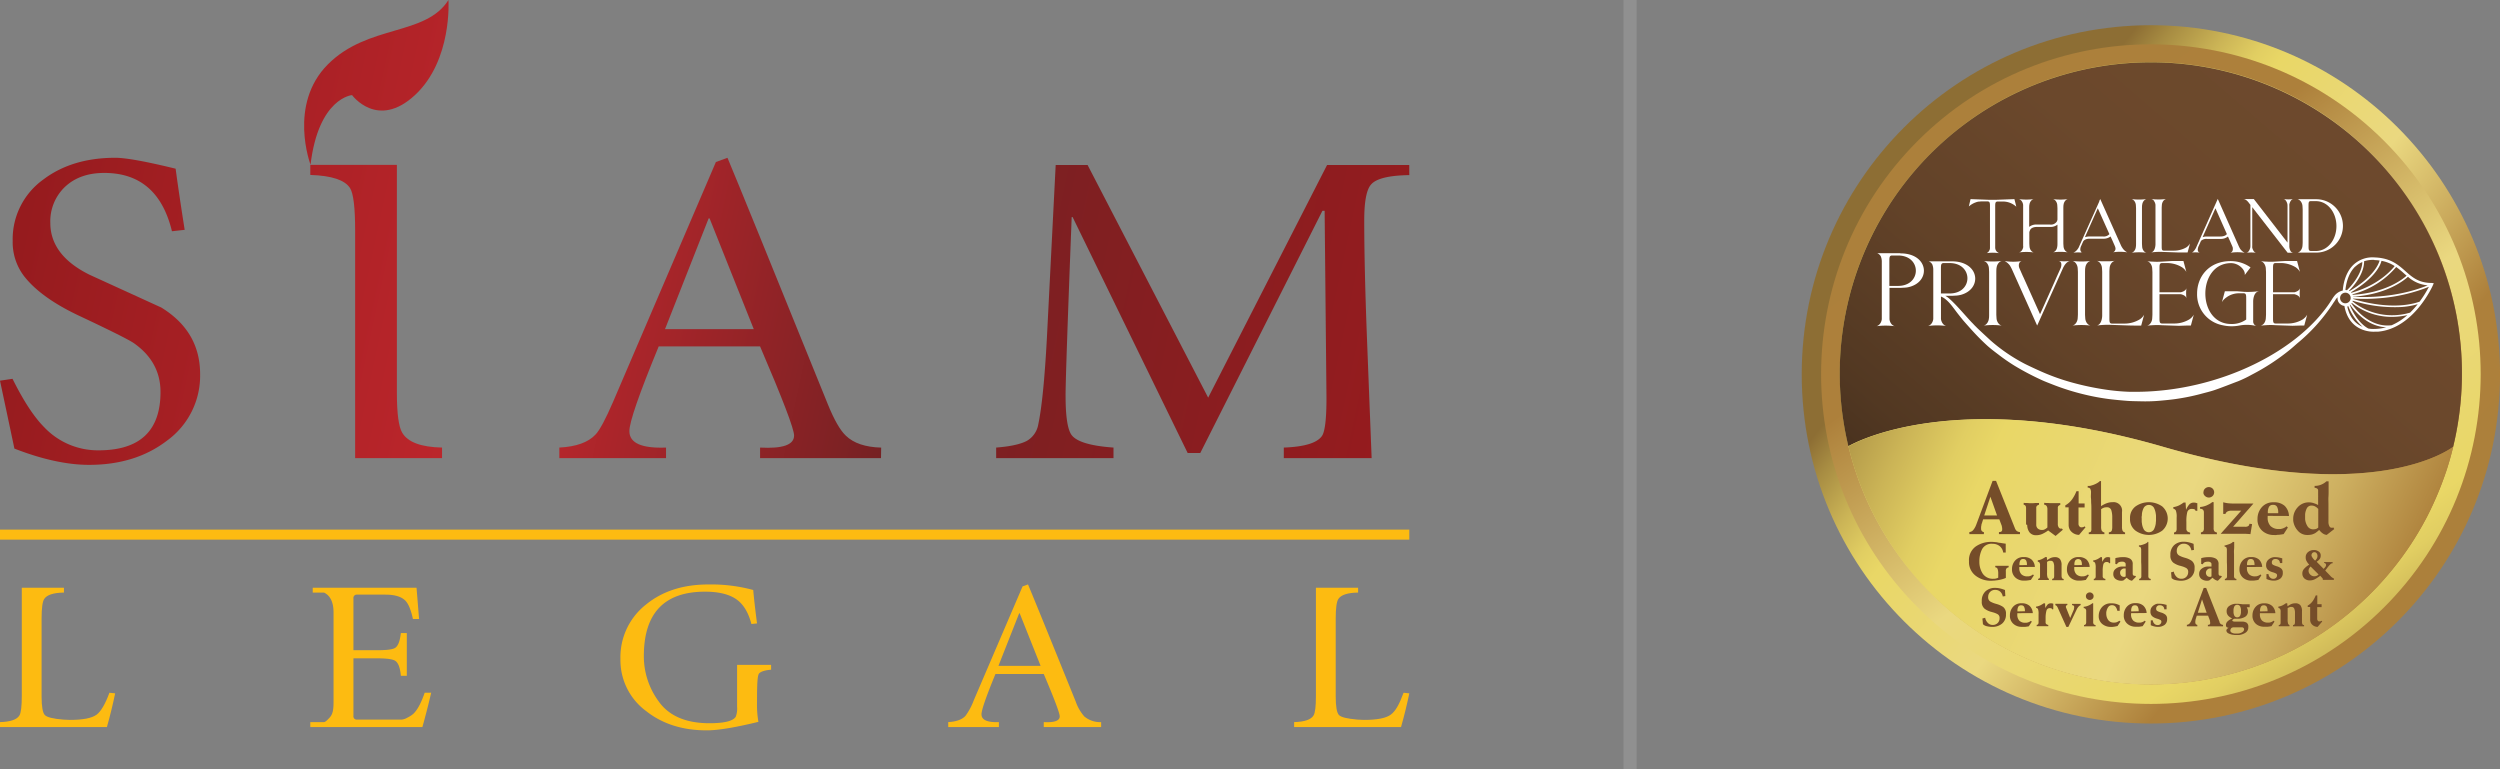 <?xml version="1.0" encoding="UTF-8"?> <svg xmlns="http://www.w3.org/2000/svg" xmlns:xlink="http://www.w3.org/1999/xlink" id="Layer_1" data-name="Layer 1" viewBox="0 0 760.55 234"><rect x="0" y="0" width="760.55" height="234" fill="#808080" stroke="none"/><defs><style>.cls-1{fill:url(#New_Gradient_Swatch_14);}.cls-2{fill:url(#New_Gradient_Swatch_14-2);}.cls-3{fill:url(#New_Gradient_Swatch_14-3);}.cls-4{fill:url(#New_Gradient_Swatch_14-4);}.cls-5{fill:#fdbb11;}.cls-6{fill:url(#New_Gradient_Swatch_14-5);}.cls-7{fill:#909090;fill-rule:evenodd;}.cls-8{fill:url(#linear-gradient);}.cls-9{fill:url(#linear-gradient-2);}.cls-10{fill:url(#linear-gradient-3);}.cls-11{fill:url(#linear-gradient-4);}.cls-12{fill:url(#linear-gradient-5);}.cls-13{fill:#fff;}.cls-14{fill:#754d29;}</style><linearGradient id="New_Gradient_Swatch_14" x1="21.46" y1="111.99" x2="432.92" y2="200.37" gradientUnits="userSpaceOnUse"><stop offset="0" stop-color="#961b1e"></stop><stop offset="0.37" stop-color="#c0272d"></stop><stop offset="0.64" stop-color="#762123"></stop><stop offset="1" stop-color="#961b1e"></stop></linearGradient><linearGradient id="New_Gradient_Swatch_14-2" x1="25.16" y1="94.77" x2="436.6" y2="183.15" xlink:href="#New_Gradient_Swatch_14"></linearGradient><linearGradient id="New_Gradient_Swatch_14-3" x1="28.97" y1="77.04" x2="440.41" y2="165.42" xlink:href="#New_Gradient_Swatch_14"></linearGradient><linearGradient id="New_Gradient_Swatch_14-4" x1="36.25" y1="43.13" x2="447.69" y2="131.51" xlink:href="#New_Gradient_Swatch_14"></linearGradient><linearGradient id="New_Gradient_Swatch_14-5" x1="39.52" y1="27.92" x2="450.97" y2="116.31" xlink:href="#New_Gradient_Swatch_14"></linearGradient><linearGradient id="linear-gradient" x1="738.91" y1="180.59" x2="600.22" y2="71.2" gradientUnits="userSpaceOnUse"><stop offset="0" stop-color="#ac803b"></stop><stop offset="0.24" stop-color="#ad803b"></stop><stop offset="0.4" stop-color="#cfb162"></stop><stop offset="0.53" stop-color="#ead880"></stop><stop offset="0.77" stop-color="#e9d766"></stop><stop offset="0.81" stop-color="#e1ce62"></stop><stop offset="0.87" stop-color="#cbb456"></stop><stop offset="0.95" stop-color="#a78c42"></stop><stop offset="1" stop-color="#8d6e34"></stop></linearGradient><linearGradient id="linear-gradient-2" x1="614.07" y1="54.35" x2="751.26" y2="246.69" gradientTransform="translate(294 -435.77) rotate(45)" xlink:href="#linear-gradient"></linearGradient><linearGradient id="linear-gradient-3" x1="749.14" y1="225.23" x2="588.35" y2="38.28" gradientTransform="translate(293.81 -435.85) rotate(45)" xlink:href="#linear-gradient"></linearGradient><linearGradient id="linear-gradient-4" x1="744.78" y1="236.69" x2="583.99" y2="49.73" gradientTransform="matrix(1, 0, 0, -1, 0.44, 281.56)" gradientUnits="userSpaceOnUse"><stop offset="0" stop-color="#6e4a2d"></stop><stop offset="0.3" stop-color="#6b482c"></stop><stop offset="0.52" stop-color="#624228"></stop><stop offset="0.72" stop-color="#523822"></stop><stop offset="0.9" stop-color="#3c2919"></stop><stop offset="1" stop-color="#2b1e12"></stop></linearGradient><linearGradient id="linear-gradient-5" x1="756.98" y1="217.49" x2="570.76" y2="131.74" gradientUnits="userSpaceOnUse"><stop offset="0" stop-color="#ac803b"></stop><stop offset="0.06" stop-color="#ad803b"></stop><stop offset="0.21" stop-color="#cdaf60"></stop><stop offset="0.34" stop-color="#e2cd77"></stop><stop offset="0.41" stop-color="#ead880"></stop><stop offset="0.7" stop-color="#e9d766"></stop><stop offset="0.75" stop-color="#e1ce62"></stop><stop offset="0.83" stop-color="#cbb456"></stop><stop offset="0.94" stop-color="#a78c42"></stop><stop offset="1" stop-color="#8d6e34"></stop></linearGradient></defs><path class="cls-1" d="M79.57,137a24.38,24.38,0,0,1-10.1,20.26q-9.6,7.35-23.67,7.35-10,0-22.73-4.95Q22.73,158,18.69,139l3.81-.57q5,10.08,9.67,14.76a22.49,22.49,0,0,0,16.51,7q18.84,0,18.84-17.75,0-9.1-8-14.78-2.17-1.55-17.19-8.61-11.43-5.46-16.43-12A17,17,0,0,1,22.55,96.5a22.32,22.32,0,0,1,9.38-18.74q8.73-6.57,21.85-6.57,4.74,0,18.34,3.32.9,6.8,2.75,18.6L71,93.54q-4.3-17.75-20.6-17.74Q43,75.8,38.5,80A14.43,14.43,0,0,0,34,91q0,9.83,11.86,15.74l21.89,10Q79.57,124,79.57,137Z" transform="translate(-18.69 -23.19)"></path><path class="cls-2" d="M153.17,162.56H126.73V93.25c0-6.91-.52-11.2-1.55-12.84q-2.34-3.68-12.09-4V73.35h26.34v69.28c0,6.35.55,10.43,1.63,12.21q2.55,4.31,12.11,4.51Z" transform="translate(-18.69 -23.19)"></path><path class="cls-3" d="M286.71,162.56H249.92v-3.21q10.35.57,10.35-3.66,0-3-10.35-27.11H219.08q-8.93,21.67-8.92,25.77,0,5.43,11.15,5v3.21H188.85v-3.21q7.69-.4,11-3.95c1.27-1.32,3.06-4.65,5.37-10l31.26-72.92L240,71.19q4.71,11.22,30.54,75,2.89,7.13,5.51,9.58,3.53,3.39,10.71,3.59ZM248,123.32,234.56,89.63l-.29,0L221,123.32Z" transform="translate(-18.69 -23.19)"></path><path class="cls-4" d="M447.43,76.46q-9.23.14-11.6,2.82c-1.42,1.56-2.11,5.2-2.11,10.94q0,14.25.84,36.13.7,18.06,1.41,36.21H409.25v-3.21q9.48-.34,11.65-3.59,1.34-2.12,1.33-11.57,0-.65-.56-56.87H421L383.84,161H380L345,89.23h-.28q-1.87,48.18-1.86,54.32,0,9.67,1.9,12.07,2.4,3,12.68,3.73v3.21H321.74v-3.21q6.3-.48,9.27-2a7.16,7.16,0,0,0,3.55-5.08q1.6-7.56,2.61-26.1l2.68-52.78h9.71l36.68,70.77,36.17-70.77h25Z" transform="translate(-18.69 -23.19)"></path><path class="cls-5" d="M53.72,234.12q-1.06,5.16-2.51,10.26H18.69v-1.51c3.15-.09,5.12-.75,5.89-2,.5-.78.74-2.77.74-6V202H38.14v1.46c-3.17.05-5.17.69-6,1.94q-.8,1.22-.8,6V235q0,4.72,1,5.73t5.6,1.38c.91.06,1.57.09,2,.09,4,0,6.67-.52,8.15-1.6,1.32-1,2.61-3.18,3.89-6.66Z" transform="translate(-18.69 -23.19)"></path><path class="cls-5" d="M149.87,233.92q-1.25,5.36-2.68,10.46h-34.1v-1.51h4.19c.31,0,.91-.5,1.78-1.48s1.1-2.37,1.1-4.56V209.54q0-4.66-2.88-6.07h-3.45V202h31.58l.77,9.5h-1.87c-.59-2.74-1.35-4.6-2.28-5.56q-1.78-1.84-6.07-1.85h-8.65a1,1,0,0,0-1.1,1.11V221h7.3q4.28,0,5.39-.71c.89-.57,1.47-2.08,1.74-4.51h1.81v13h-1.81c-.22-2.44-.8-4-1.74-4.57q-1.11-.73-5.39-.74h-7.3V241a1,1,0,0,0,1.1,1.11h13.61a4.54,4.54,0,0,0,1.81-.66,7.6,7.6,0,0,0,1.71-1.11c1.21-1.13,2.36-3.25,3.45-6.4Z" transform="translate(-18.69 -23.19)"></path><path class="cls-5" d="M253.28,226.92c-1.91.18-3.11.56-3.65,1.14s-.64,3.39-.64,8.73a31.11,31.11,0,0,0,.42,6q-10.59,2.59-15.72,2.59-11,0-18.4-5.84a19.24,19.24,0,0,1-7.85-15.87,20.34,20.34,0,0,1,7.77-16.56q7.47-6.1,18.88-6.11a48.49,48.49,0,0,1,13.75,1.68q.28,3.39,1.15,10.17l-1.71.17q-1.38-5.33-4.67-7.58c-2.2-1.49-5.34-2.25-9.43-2.25q-18.62,0-18.62,19.61A23.15,23.15,0,0,0,219,236.47q4.72,6.74,15.53,6.74,6.81,0,8-2a7,7,0,0,0,.4-3V225.46h10.34Z" transform="translate(-18.69 -23.19)"></path><path class="cls-5" d="M353.68,244.38H336.22v-1.51c3.24.18,4.86-.41,4.86-1.75q0-1.44-4.86-12.89H321.53q-4.25,10.31-4.25,12.26,0,2.58,5.29,2.38v1.51H307.16v-1.51c2.44-.14,4.18-.76,5.23-1.88a19.39,19.39,0,0,0,2.55-4.77l14.84-34.64,1.65-.6q2.25,5.34,14.51,35.62a13.6,13.6,0,0,0,2.63,4.56,7.48,7.48,0,0,0,5.11,1.71Zm-18.42-18.63-6.37-16-.14,0-6.31,16Z" transform="translate(-18.69 -23.19)"></path><path class="cls-5" d="M447.43,234.12c-.72,3.44-1.55,6.86-2.52,10.26H412.39v-1.51q4.74-.13,5.89-2c.51-.78.74-2.77.74-6V202h12.83v1.46c-3.18.05-5.17.69-6,1.94q-.81,1.22-.81,6V235c0,3.15.33,5.06,1,5.73s2.45,1.09,5.61,1.38c.91.06,1.57.09,2,.09,4,0,6.67-.52,8.14-1.6s2.62-3.18,3.89-6.66Z" transform="translate(-18.69 -23.19)"></path><rect class="cls-5" y="161.12" width="428.74" height="3.05"></rect><path class="cls-6" d="M113.16,73.3s-6.92-18.33,5.3-30.55,29.73-8.55,36.66-19.56c0,0,1.22,18.34-10.19,28.93s-19.14,0-19.14,0S115.6,52.93,113.16,73.3Z" transform="translate(-18.69 -23.19)"></path><path class="cls-7" d="M512.59,23.19h4v234h-4Z" transform="translate(-18.69 -23.19)"></path><circle class="cls-8" cx="654.34" cy="113.89" r="106.22"></circle><circle class="cls-9" cx="673.03" cy="137.01" r="100.33" transform="translate(81.56 492.84) rotate(-45)"></circle><circle class="cls-10" cx="673.03" cy="136.74" r="94.64" transform="translate(81.75 492.76) rotate(-45)"></circle><path class="cls-11" d="M765,159.08c-1.09.84-24.8,18.39-88.33,0-62.26-18-93.13-1.61-95.67-.16a94.64,94.64,0,1,1,184,.13Z" transform="translate(-18.69 -23.19)"></path><path class="cls-12" d="M676.7,159.11c63.53,18.36,87.24.81,88.32,0-.56,2.32-1.21,4.61-1.93,6.86-.2.61-.42,1.21-.63,1.81s-.38,1-.57,1.55a109.34,109.34,0,0,1-4.62,10.64A94.67,94.67,0,0,1,581,159C583.57,157.5,614.43,141.11,676.7,159.11Z" transform="translate(-18.69 -23.19)"></path><path class="cls-13" d="M626.08,104.72a2.89,2.89,0,0,1,.52-1.4,3,3,0,0,1,.23-.26,1.81,1.81,0,0,1,.82-.48,23.46,23.46,0,0,1-5.47,0,1.81,1.81,0,0,1,.82.48,1.94,1.94,0,0,1,.23.26,2.89,2.89,0,0,1,.52,1.4s.07,1,.07,1.28v12.83c0,.13,0,1.1-.07,1.26a2.85,2.85,0,0,1-.52,1.4,1.47,1.47,0,0,1-.23.26,1.78,1.78,0,0,1-.82.49,22.09,22.09,0,0,1,5.47,0,1.78,1.78,0,0,1-.82-.49,2,2,0,0,1-.23-.26,2.85,2.85,0,0,1-.52-1.4s-.07-1-.07-1.28h0V106s0-1.1.07-1.28" transform="translate(-18.69 -23.19)"></path><path class="cls-13" d="M705.83,111.78a24.68,24.68,0,0,1-4.47.19h0l-2.17-.18h-2.31c-.77,0-1.34,0-1.34,0l-.9,3.33a4,4,0,0,1,.9-1.09,5.37,5.37,0,0,1,.45-.35,6.46,6.46,0,0,1,3.65-1.27h1.57c.82,0,.82.55.82,1.8v3.19h0v3a7.47,7.47,0,0,1-4.61,1.35c-5.2,0-7.82-4.62-7.82-9.25s2.62-9.26,7.82-9.26c2.24,0,4.12,1.86,4.18,3.21v.38l.25-.32h0l.2-.27h0l1.3-1.7a10.39,10.39,0,0,0-6-1.92c-6.85,0-10.26,4.92-10.26,9.88a9.54,9.54,0,0,0,7.78,9.64h0a12.34,12.34,0,0,0,5.1.08,12.16,12.16,0,0,1,5.18.16,1.47,1.47,0,0,1-1-1.33v-6.22s0-2.63,1.61-3" transform="translate(-18.69 -23.19)"></path><path class="cls-13" d="M727.48,100h0Z" transform="translate(-18.69 -23.19)"></path><path class="cls-13" d="M596.82,100.22h-7.05a2.08,2.08,0,0,1,1.08.92,4,4,0,0,1,.32,1.58v17.12c0,.2,0,.37,0,.43a2.85,2.85,0,0,1-.53,1.4,1.47,1.47,0,0,1-.23.26,1.9,1.9,0,0,1-.82.49,22.25,22.25,0,0,1,5.49,0,1.9,1.9,0,0,1-.82-.49,1.47,1.47,0,0,1-.23-.26,2.76,2.76,0,0,1-.52-1.4s0-.14,0-.32v-9.19h1.89l1.65,0,1-.06h.09a7.14,7.14,0,0,0,1.5-.24c2.9-.79,4.34-2.85,4.34-4.92,0-2.64-2.37-5.27-7.14-5.27m-.74,9.9h-2.63v-7.39c0-1.29,0-1.86.86-1.86h1.77c3.63,0,5.43,2.31,5.43,4.62s-1.8,4.63-5.43,4.63" transform="translate(-18.69 -23.19)"></path><path class="cls-13" d="M683.87,122.23h1.33l.88-3.31a4.25,4.25,0,0,1-.88,1.08c-.15.12-.3.24-.45.34a8.89,8.89,0,0,1-4.5,1.27h-3.79c-.81,0-.81-.54-.81-1.79V112.7h6.51s1.68.33,1.68,1.37V114c-.09-1-.09-1.6-.09-1.6s0-.61.09-1.6v-.07c0,1-1.68,1.37-1.68,1.37h-6.51V105c0-1.24,0-1.78.81-1.78H678a8.73,8.73,0,0,1,4.49,1.27,3.79,3.79,0,0,1,.45.34,4,4,0,0,1,.88,1.08l-.88-3.31s-.56,0-1.33,0h-2.28l-3,.18h0a20.57,20.57,0,0,1-2.85,0h0c-.52,0-1.06-.07-1.58-.14a1.86,1.86,0,0,1,.8.48,3,3,0,0,1,.22.26,2.76,2.76,0,0,1,.51,1.39s.06.9.07,1.21v12.89c0,.26-.07,1.27-.07,1.27a2.76,2.76,0,0,1-.51,1.39,3,3,0,0,1-.22.26,1.81,1.81,0,0,1-.81.48c.53-.07,1.07-.12,1.59-.14h0a20.3,20.3,0,0,1,2.83,0h0l5.27.18Z" transform="translate(-18.69 -23.19)"></path><path class="cls-13" d="M718.37,122.23h1.32l.89-3.31a4.11,4.11,0,0,1-.89,1.08,4.82,4.82,0,0,1-.44.35,8.76,8.76,0,0,1-4.5,1.26H711c-.81,0-.81-.54-.81-1.78V112.7h6.51s1.68.34,1.68,1.38V114c-.09-1-.09-1.6-.09-1.6s0-.6.09-1.6v-.07c0,1-1.68,1.38-1.68,1.38h-6.51V105c0-1.25,0-1.79.81-1.79h1.55a8.87,8.87,0,0,1,4.5,1.27,3.79,3.79,0,0,1,.45.34,4.25,4.25,0,0,1,.88,1.08l-.88-3.31s-.57,0-1.33,0h-2.28l-3,.18h0a20.57,20.57,0,0,1-2.85,0h0c-.52,0-1.06-.07-1.59-.14a1.75,1.75,0,0,1,.8.48,1.94,1.94,0,0,1,.23.26,3,3,0,0,1,.51,1.39s.06.9.07,1.22v12.89c0,.25-.07,1.26-.07,1.26a3,3,0,0,1-.51,1.4,1.39,1.39,0,0,1-.23.25,2,2,0,0,1-.8.49c.53-.08,1.06-.12,1.59-.15h0a18.94,18.94,0,0,1,2.83,0h0l5.26.18Z" transform="translate(-18.69 -23.19)"></path><path class="cls-13" d="M653.07,104.72a2.89,2.89,0,0,1,.51-1.4l.23-.26a1.86,1.86,0,0,1,.81-.48,23,23,0,0,1-5.42,0,1.81,1.81,0,0,1,.81.48,1.94,1.94,0,0,1,.23.26,2.89,2.89,0,0,1,.52,1.4s.07,1,.07,1.28v12.82c0,.13-.05,1.1-.07,1.26a2.89,2.89,0,0,1-.52,1.41,1.94,1.94,0,0,1-.23.26,1.81,1.81,0,0,1-.81.48,23,23,0,0,1,5.42,0,1.86,1.86,0,0,1-.81-.48l-.23-.26a2.9,2.9,0,0,1-.51-1.41s-.07-1-.07-1.27h0V106s0-1.1.07-1.28" transform="translate(-18.69 -23.19)"></path><path class="cls-13" d="M668.73,122.25c.77,0,1.35,0,1.35,0l.89-3.31a4.28,4.28,0,0,1-.89,1.08,5,5,0,0,1-.46.34,8.85,8.85,0,0,1-4.55,1.27h-3.84c-.82,0-.82-.54-.82-1.79v-14h0c0-.36.07-1.16.07-1.16a2.81,2.81,0,0,1,.52-1.4,1.94,1.94,0,0,1,.23-.26,1.86,1.86,0,0,1,.81-.48c-.54.07-1.09.11-1.63.14-.79,0-1.55,0-2.19,0h0c-.54,0-1.09-.07-1.63-.14a1.81,1.81,0,0,1,.81.48,1.94,1.94,0,0,1,.23.26,2.81,2.81,0,0,1,.52,1.4s.07,1,.07,1.27v13.27s0,2.62-1.61,3a24.86,24.86,0,0,1,4.48-.19h0l5.33.18Z" transform="translate(-18.69 -23.19)"></path><path class="cls-13" d="M649,102.58h0" transform="translate(-18.69 -23.19)"></path><path class="cls-13" d="M645,102.58c1.12.25.78,1.59.65,2l-.12.29-1.23,2.73-.28.65-.2.46-4.51,10.08-4.93-11-.27-.57-.13-.28-.88-2v0a3.09,3.09,0,0,1-.19-.53v0c-.07-.32-.22-1.45.8-1.79l-.44.06a17,17,0,0,1-4.2,0l-.53-.07a4.44,4.44,0,0,1,1.63,1.4c.19.33.38.68.54,1l7.2,16.06h0l.19.42h0l.33.74.35-.74h0l.06-.15,7.48-16.64h0a2.56,2.56,0,0,1,.11-.24l.1-.17s.73-1.46,1.88-1.71h0l-.61.06a13,13,0,0,1-2.26,0l-.53-.07" transform="translate(-18.69 -23.19)"></path><path class="cls-13" d="M668.46,98.3a2.31,2.31,0,0,1-.43,1.16,2,2,0,0,1-.19.22,1.6,1.6,0,0,1-.67.4,18.15,18.15,0,0,1,4.5,0,1.6,1.6,0,0,1-.68-.4l-.19-.22a2.41,2.41,0,0,1-.42-1.16s-.06-.85-.06-1.06h0V86.6s0-.91.06-1.06a2.41,2.41,0,0,1,.42-1.16l.19-.22a1.6,1.6,0,0,1,.68-.4,18.15,18.15,0,0,1-4.5,0,1.6,1.6,0,0,1,.67.4,1,1,0,0,1,.19.22,2.31,2.31,0,0,1,.43,1.16s.06.85.06,1.06V97.25c0,.11,0,.91-.06,1" transform="translate(-18.69 -23.19)"></path><path class="cls-13" d="M702.82,84.88l.49.64c0,.1,0,.21,0,.32V98a3.48,3.48,0,0,1-.05.58c-.09.34-.44,1.5-1.28,1.5h.07c.94-.08,1.52-.08,1.52-.08s.58,0,1.52.08h.07c-.86,0-1.21-1.2-1.29-1.52a3.28,3.28,0,0,1,0-.56V86.21l10.76,13.86h1.73a1,1,0,0,1-.81-.46,3.17,3.17,0,0,1-.4-1.61V85.84a4,4,0,0,1,0-.5c.05-.21.39-1.58,1.3-1.58h-.07c-.94.09-1.52.09-1.52.09s-.58,0-1.52-.09h-.07c.82,0,1.18,1.09,1.28,1.47a3.86,3.86,0,0,1,.05.61V97L704.36,83.76h-3.14c.83,0,1.6,1.12,1.6,1.12" transform="translate(-18.69 -23.19)"></path><path class="cls-13" d="M687.52,100l.44.06c-.93-.21-.65-1.32-.53-1.66,0-.08.05-.16.09-.25l.76-1.69a2.4,2.4,0,0,1,1.81-.59h4.07a3.44,3.44,0,0,0,2.32-.73l.25.57.22.47.11.24.73,1.68v0a3.42,3.42,0,0,1,.16.44.09.09,0,0,0,0,0c0,.26.18,1.21-.67,1.49l.36,0a14.18,14.18,0,0,1,3.47,0l.45.06a3.65,3.65,0,0,1-1.35-1.17,8.6,8.6,0,0,1-.45-.85l-6.1-13.74h0l-.28-.62-.28.62h0l-6.23,14h0a1.54,1.54,0,0,1-.08.19v0c-.36.72-.86,1.33-1.13,1.37V100a11.51,11.51,0,0,1,1.87,0m1.25-4.67.16-.38,3.73-8.4,3.48,7.85,0,0s-.44.74-2,.74h-4.07a4.12,4.12,0,0,0-1.34.2Z" transform="translate(-18.69 -23.19)"></path><path class="cls-13" d="M719.21,96.91c0,.34-.06,1.1-.06,1.1a2.7,2.7,0,0,1-.49,1.32,1.84,1.84,0,0,1-.21.25,1.75,1.75,0,0,1-.77.46l.17,0-.15,0h5.64a8.12,8.12,0,0,0,0-16.24h-5.66a1.75,1.75,0,0,1,.77.46,2.57,2.57,0,0,1,.21.24,2.75,2.75,0,0,1,.49,1.33s.05.76.06,1.1v10Zm1.78-11c0-1.06,0-1.53.67-1.53h1.57c3.63,0,6.25,3.51,6.25,7.59s-2.62,7.58-6.25,7.58h-1.57C721,99.5,721,99,721,98Z" transform="translate(-18.69 -23.19)"></path><path class="cls-13" d="M634.21,98.21a2.45,2.45,0,0,1-.43,1.16,1.29,1.29,0,0,1-.19.21,1.54,1.54,0,0,1-.67.4,17.91,17.91,0,0,1,4.47,0,1.6,1.6,0,0,1-.67-.4l-.19-.21a2.45,2.45,0,0,1-.42-1.16s-.06-.84-.06-1h0V93.83h0a3.12,3.12,0,0,1,.35-.86s.44-.74,1.94-.74h4a3.41,3.41,0,0,0,2.27-.7v5.65c0,.11,0,.9-.06,1a2.45,2.45,0,0,1-.42,1.16,2,2,0,0,1-.19.21,1.54,1.54,0,0,1-.67.4,17.91,17.91,0,0,1,4.47,0,1.54,1.54,0,0,1-.67-.4,2,2,0,0,1-.19-.21,2.45,2.45,0,0,1-.42-1.16s-.06-.84-.06-1h0V86.6s0-.91.06-1.06a2.37,2.37,0,0,1,.42-1.15,2.15,2.15,0,0,1,.19-.22,1.54,1.54,0,0,1,.67-.4,17.91,17.91,0,0,1-4.47,0,1.54,1.54,0,0,1,.67.4,2.15,2.15,0,0,1,.19.22,2.37,2.37,0,0,1,.42,1.15s.06.85.06,1.06V90a1.63,1.63,0,0,1-.3.73,2.15,2.15,0,0,1-2,.77h-4a3.38,3.38,0,0,0-2.3.72V86.6s0-.91.06-1.06a2.37,2.37,0,0,1,.42-1.15l.19-.22a1.6,1.6,0,0,1,.67-.4,17.91,17.91,0,0,1-4.47,0,1.54,1.54,0,0,1,.67.4,1.37,1.37,0,0,1,.19.22,2.37,2.37,0,0,1,.43,1.15s0,.85,0,1.06V97.17c0,.11,0,.9,0,1" transform="translate(-18.69 -23.19)"></path><path class="cls-13" d="M674,84.37a2.37,2.37,0,0,1,.43,1.15s0,.84,0,1v11s0,2.16-1.32,2.47a19.76,19.76,0,0,1,3.69-.15h0l4.4.15h3l.74-2.73a3.58,3.58,0,0,1-.74.89c-.12.1-.24.2-.37.29a7.49,7.49,0,0,1-3.76,1H677c-.68,0-.68-.45-.68-1.47V86.49h0c0-.29.06-1,.06-1a2.37,2.37,0,0,1,.42-1.15,2,2,0,0,1,.19-.21,1.6,1.6,0,0,1,.67-.4c-.44.06-.9.1-1.34.12a18,18,0,0,1-1.81,0h0c-.44,0-.9-.06-1.34-.12a1.6,1.6,0,0,1,.67.4,2,2,0,0,1,.19.21" transform="translate(-18.69 -23.19)"></path><path class="cls-13" d="M651.79,99.92a3.11,3.11,0,0,1,.44.06c-.93-.21-.65-1.32-.54-1.66a2.44,2.44,0,0,1,.1-.24l.65-1.46.06-.07s.42-.74,1.94-.74h4.07a3.51,3.51,0,0,0,2.26-.68l.23.52.22.47.11.24h0l.73,1.66v0a2.08,2.08,0,0,1,.15.44s0,0,0,0a1.21,1.21,0,0,1-.66,1.49l.36-.06a14.87,14.87,0,0,1,3.47,0l.45.06a3.65,3.65,0,0,1-1.35-1.17A6.78,6.78,0,0,1,664,98l-5.95-13.31h0l-.15-.34h0l-.28-.62-.28.62h0l0,.12h0l-6.18,13.79h0a.94.94,0,0,1-.06.15h0s-.64,1.34-1.68,1.61l.52,0a10.47,10.47,0,0,1,1.87,0M653,95.28l.16-.38,3.72-8.35,3.53,7.87a2.29,2.29,0,0,1-1.94.71h-4.07a4.31,4.31,0,0,0-1.44.22Z" transform="translate(-18.69 -23.19)"></path><path class="cls-13" d="M620.74,84.53a5.74,5.74,0,0,1,.93-.07h1.63c.78,0,.78.54.78,1.61V98.71a1.81,1.81,0,0,1-.4,1,1.62,1.62,0,0,1-.57.47h.15a12.06,12.06,0,0,1,3.29,0c.07,0,.24,0,.27,0a1.94,1.94,0,0,1-.62-.4,1.78,1.78,0,0,1-.53-1.23v-.08a2.53,2.53,0,0,1,0-.28V86.11c0-1.08,0-1.61.78-1.61h1.64a6,6,0,0,1,4,1.58l-.57-2.31-.1,0-5.65.21H624l-5.73-.21-.1,0L617.65,86a6.31,6.31,0,0,1,2.15-1.26,3.4,3.4,0,0,1,.94-.23" transform="translate(-18.69 -23.19)"></path><path class="cls-13" d="M729.88,115.09h0" transform="translate(-18.69 -23.19)"></path><path class="cls-13" d="M758.47,109.27c-3.92,0-5.87-1.69-7.93-3.53-2.25-2-4.58-4.08-9.5-4.24a8.44,8.44,0,0,0-6.32,2.18c-2.82,2.65-3.25,6.83-3.31,7.89a4.55,4.55,0,0,0-2.52,1.59,10.63,10.63,0,0,0-.71,1c-9.68,15.73-34.35,28.15-59.66,28.23l-1.8,0a63.87,63.87,0,0,1-7.7-.71,84.92,84.92,0,0,1-9.83-2.08,67.11,67.11,0,0,1-10-3.6q-2.24-1-4.43-2.08a52.36,52.36,0,0,1-10.47-7.13c-5.59-5.17-3.54-3.32-4.77-4.49-.08-.07-.29-.32-.89-.93-1.43-1.44-5-5.75-7.14-7.51a7.39,7.39,0,0,0-1-.68h.51l1.65,0,1-.06h.09a8.09,8.09,0,0,0,1.51-.24c2.89-.79,4.34-2.86,4.34-4.92,0-2.65-2.37-5.27-7.15-5.27h-7a2.08,2.08,0,0,1,1.08.92,4.2,4.2,0,0,1,.31,1.59v14.57c0,.2,0,.37,0,.43a2.85,2.85,0,0,1-.52,1.4,2.13,2.13,0,0,1-1.05.75,22.25,22.25,0,0,1,5.49,0,1.78,1.78,0,0,1-.82-.49,1.47,1.47,0,0,1-.23-.26,2.85,2.85,0,0,1-.53-1.4s0-.14,0-.32V113.4c2.07.82,3.61,3.26,5.05,5.12l.67.85c.16.2.36.46.6.74.41.54.84,1,1.3,1.53,1.87,2.1,2.33,2.61,3.53,3.86.85.87,1.41,1.43,2.62,2.56s2.56,2.13,3.88,3.13a56.12,56.12,0,0,0,4.73,3.26,80.59,80.59,0,0,0,8.45,4.44c.9.41,1.84.76,2.77,1.13a72.19,72.19,0,0,0,10.15,3.21,69,69,0,0,0,7.59,1.39c1.77.21,3.56.38,5.35.52,1.27.09,2.56.1,3.84.13a50.42,50.42,0,0,0,6.39-.2c1.66-.15,3.32-.31,4.95-.56a65.71,65.71,0,0,0,7.18-1.48c1.48-.41,3-.75,4.41-1.25,2.35-.82,4.66-1.75,7-2.63a38.38,38.38,0,0,0,4.14-2,66.34,66.34,0,0,0,11.46-7.49c.81-.65,1.57-1.34,2.32-2A53.45,53.45,0,0,0,728.12,116c.11-.16.27-.39.48-.74l.4-.56a5.35,5.35,0,0,1,.74-1l.08-.08a2.26,2.26,0,0,0,0,.45,2.33,2.33,0,0,0,.28,1,2.47,2.47,0,0,0,1.11,1,2.42,2.42,0,0,0,.71.2l0,.09c1.52,8.09,8.7,7.76,9.12,7.74s.65,0,1,0c10.94-.88,16.75-14,16.81-14.18l.24-.57Zm-149.31-4.18c0-1.3,0-1.87.86-1.87h1.77c3.63,0,5.43,2.32,5.43,4.63s-1.8,4.62-5.43,4.62h-2.63ZM757.24,110c-10,4.09-20.45,3.61-22.65,3.45a.13.13,0,0,1,0-.06l.65,0c9.87-.8,14.92-5,16-6a10.26,10.26,0,0,0,6,2.61M750,106.34l.83.73c-1.14,1-6.31,5.2-16.41,5.81l-.09-.16a25.87,25.87,0,0,0,13.33-8.3,26.31,26.31,0,0,1,2.34,1.92m-2.79-2.22c-.94,1.2-5,5.89-13.17,8.13l-.13-.15c7.37-4.36,9-8.28,9.27-9.56a11,11,0,0,1,4,1.58M741,102.31a13.46,13.46,0,0,1,1.62.13c-.34,1.21-1.94,5.06-9.18,9.31l-.17-.09c1.07-1,4.65-4.91,4.63-9a8.8,8.8,0,0,1,3.1-.4m-5.73,2a6.94,6.94,0,0,1,2.09-1.35c-.11,4-4.08,8-4.67,8.56l-.47-.06c.11-1.23.63-4.88,3-7.15M730.6,114a1.61,1.61,0,1,1,1.73,1.45A1.6,1.6,0,0,1,730.6,114m2.19,2.47.28-.17a16.58,16.58,0,0,0,4.35,6.31c-1.84-.78-3.85-2.48-4.63-6.14m8.25,6.79h0a7.4,7.4,0,0,1-1.86-.13c-3.71-2-5.63-7.15-5.65-7.2h0l.09-.09c.93,1.36,4.93,6.69,11,6.91a13.51,13.51,0,0,1-3.54.51m5.31-1.14c-6.91.93-11.51-5.38-12.36-6.65l.12-.14A19.43,19.43,0,0,0,748,119.52a23.4,23.4,0,0,0,3.06-.46,18,18,0,0,1-4.75,3.06m5.57-3.82a19.28,19.28,0,0,1-17.52-3.43c0-.07.05-.14.08-.2a42.39,42.39,0,0,0,15,1.91,22.75,22.75,0,0,0,4.77-.86,27.56,27.56,0,0,1-2.33,2.58m2.9-3.33c-8.08,2.78-18.15-.17-20.22-.83a.49.49,0,0,0,0-.12,55.58,55.58,0,0,0,7.89-.09,50.62,50.62,0,0,0,15.16-3.49,31.92,31.92,0,0,1-2.84,4.53" transform="translate(-18.69 -23.19)"></path><path class="cls-14" d="M622,181.18l-.53,1.66a.19.19,0,0,1,0,.08l0,.08a3.05,3.05,0,0,0-.09.57,4.22,4.22,0,0,0,0,.43,1.1,1.1,0,0,0,.21.73,1.07,1.07,0,0,0,.64.34v.62l-.56,0-.56,0-.58,0-.56,0a4.89,4.89,0,0,0-.54,0l-.53,0-.54,0-.55,0v-.64a1.7,1.7,0,0,0,1.27-.73,5.54,5.54,0,0,0,.8-1.45l5-13.39h1.05l5.62,14.11.08.2a.49.49,0,0,1,.06.17,2.24,2.24,0,0,0,.52.75,2,2,0,0,0,1,.36v.62l-.82,0-.82,0-.81,0q-.39,0-.81,0c-.27,0-.53,0-.79,0l-.78,0h-.52l-.52,0h-.53v-.64a1.11,1.11,0,0,0,.72-.15.72.72,0,0,0,.26-.64c0-.08,0-.18,0-.31s0-.26-.07-.38,0-.17,0-.25a1.18,1.18,0,0,0-.07-.2l-.73-1.94Zm2.21-6.87h0L622.33,180h3.9Z" transform="translate(-18.69 -23.19)"></path><path class="cls-14" d="M635.06,182.75v-3c0-.12,0-.25,0-.37V179c0-.19,0-.37,0-.55s0-.36,0-.52a2.33,2.33,0,0,0-.1-.76.83.83,0,0,0-.63-.43v-.57l.56.05.58,0,.58.05.56,0,.59,0,.62-.05.59,0a5.82,5.82,0,0,1,.59,0v.52a1.45,1.45,0,0,0-.62.32.83.83,0,0,0-.22.66c0,.2,0,.39,0,.59s0,.39,0,.59,0,.43,0,.64,0,.42,0,.64v2.59a1.57,1.57,0,0,0,.46,1.21,1.86,1.86,0,0,0,1.34.43l.23,0,.23-.05a2.65,2.65,0,0,0,.61-.3,4.7,4.7,0,0,0,.52-.4v-2.76c0-.26,0-.51,0-.75s0-.48,0-.7,0-.45,0-.65,0-.41,0-.61a2,2,0,0,0-.2-1,1,1,0,0,0-.78-.46v-.57l.58.05.58,0,.59.05.58,0h.93l.32,0,.65,0c.22,0,.44,0,.67,0v.52a1.52,1.52,0,0,0-.58.35.91.91,0,0,0-.17.63,3.77,3.77,0,0,1,0,.45c0,.17,0,.35,0,.55s0,.38,0,.59,0,.43,0,.64v2.62a1.73,1.73,0,0,0,.19.89,1.17,1.17,0,0,0,.38.43l.16.07.14,0h.24a.39.39,0,0,0,.15,0l.27.35-2.21,1.89-2.28-1.69-.09.08-.09.08a10.22,10.22,0,0,1-1.59.92,4.36,4.36,0,0,1-1.82.38,2.44,2.44,0,0,1-2.09-.91,3.71,3.71,0,0,1-.67-2.23Z" transform="translate(-18.69 -23.19)"></path><path class="cls-14" d="M647,177.54v-.62a6.26,6.26,0,0,0,2.1-1.87,11.54,11.54,0,0,0,1.29-2.43l.66,0c0,.15,0,.29,0,.43s0,.28,0,.43,0,.28,0,.42,0,.3,0,.45v2h1.82v1.23h-1.86v4.92a1.22,1.22,0,0,0,.21.74,1.05,1.05,0,0,0,.49.37l.13,0h.12a1.62,1.62,0,0,0,.52-.08,1,1,0,0,0,.39-.22l.27.3-1.95,2.3a3.32,3.32,0,0,1-2.18-.82,2.82,2.82,0,0,1-1-2.26v-5.3Z" transform="translate(-18.69 -23.19)"></path><path class="cls-14" d="M657.37,169.55h.5v5.8c0,.11,0,.21,0,.31s0,.19,0,.28,0,.4,0,.61,0,.41,0,.62l.33-.21a4.19,4.19,0,0,1,.42-.24,6.58,6.58,0,0,1,1.22-.52,4.52,4.52,0,0,1,1.49-.23,2.59,2.59,0,0,1,2.91,3v4.4a3.15,3.15,0,0,0,.18,1.27,1.06,1.06,0,0,0,.76.53v.52l-.61,0-.62,0-.61,0c-.2,0-.41,0-.62,0s-.42,0-.63,0l-.62,0-.61,0-.62,0v-.55c.48-.06.78-.24.89-.54a3.57,3.57,0,0,0,.15-1.1v-2.82a7.18,7.18,0,0,0-.3-2.31,1.31,1.31,0,0,0-1.38-.85,2.41,2.41,0,0,0-1,.17,3,3,0,0,0-.71.42v5.21a3.25,3.25,0,0,0,.18,1.3,1.28,1.28,0,0,0,.82.55v.52l-.59,0-.59,0-.59,0q-.3,0-.6,0l-.59,0-.59,0-.62,0-.59,0v-.55a.86.86,0,0,0,.63-.21,1.26,1.26,0,0,0,.17-.77V179.7c0-.53,0-1.07,0-1.63s0-1.1-.05-1.65,0-1.09-.07-1.65,0-1.1,0-1.65a2.38,2.38,0,0,0-.22-1.24.85.85,0,0,0-.78-.33V171a2.1,2.1,0,0,0,.61,0c.22,0,.43-.09.64-.15a6.74,6.74,0,0,0,1.3-.51,6.25,6.25,0,0,0,1.11-.72Z" transform="translate(-18.69 -23.19)"></path><path class="cls-14" d="M666.69,180.93a4.33,4.33,0,0,1,1.69-3.69,7.06,7.06,0,0,1,8.08,0,4.88,4.88,0,0,1,0,7.4,7,7,0,0,1-8.08,0,4.33,4.33,0,0,1-1.69-3.69Zm3.55,0c0,.23,0,.46,0,.68s0,.47.06.71a5.11,5.11,0,0,0,.57,1.92,1.8,1.8,0,0,0,3.09,0,5.5,5.5,0,0,0,.57-1.92c0-.24.05-.48.06-.71s0-.44,0-.66,0-.43,0-.66,0-.46-.06-.7a5.62,5.62,0,0,0-.57-1.93,1.81,1.81,0,0,0-3.09,0,5.21,5.21,0,0,0-.57,1.93c0,.24,0,.48-.06.7s0,.45,0,.66Z" transform="translate(-18.69 -23.19)"></path><path class="cls-14" d="M686.56,178.54a.44.44,0,0,0-.31-.42,1.72,1.72,0,0,0-.6-.1h-.07a1.35,1.35,0,0,0-1.47.95,11.42,11.42,0,0,0-.28,3v2a1.08,1.08,0,0,0,.32.9,1.86,1.86,0,0,0,.82.33v.52l-.61,0-.62,0-.6,0-.61,0q-.3,0-.6,0l-.63,0-.6,0-.63,0v-.55a.86.86,0,0,0,.65-.36,1.7,1.7,0,0,0,.15-.8v-3.36a5.53,5.53,0,0,0-.24-2.14,1.21,1.21,0,0,0-.72-.57h0l-.06,0v-.47a6.22,6.22,0,0,0,1.82-.56,9.87,9.87,0,0,0,1.32-.84l0,0s0,0,0,0l.6,0,.13,2.19h0l.05-.08a.31.31,0,0,0,.06-.13,6.54,6.54,0,0,1,.85-1.36,1.83,1.83,0,0,1,1.5-.6,2,2,0,0,1,.44.05,2.42,2.42,0,0,1,.35.11l.09,0,.1,0v2.37Z" transform="translate(-18.69 -23.19)"></path><path class="cls-14" d="M691.57,175.94h.55c0,.38,0,.74,0,1.07s0,.67,0,1,0,.63,0,.93,0,.58,0,.87v4a1.63,1.63,0,0,0,.22,1,1.35,1.35,0,0,0,.78.37v.52l-.61,0-.64,0-.62,0q-.31,0-.63,0t-.6,0l-.59,0-.59,0-.59,0v-.55a1.1,1.1,0,0,0,.7-.34,1.66,1.66,0,0,0,.21-1v-2.71c0-.18,0-.36,0-.55s0-.36,0-.54l0-.49c0-.16,0-.31,0-.45a1.12,1.12,0,0,0-.3-.82A1,1,0,0,0,688,178v-.57a6.24,6.24,0,0,0,1.89-.44,10.13,10.13,0,0,0,1.41-.74l.17-.13.15-.1Zm-2.53-3a1.44,1.44,0,0,1,.49-1.13,1.68,1.68,0,0,1,1.06-.44h.14a1.68,1.68,0,0,1,1.06.44,1.59,1.59,0,0,1,0,2.3,1.75,1.75,0,0,1-1.06.45h-.14a1.75,1.75,0,0,1-1.06-.45A1.45,1.45,0,0,1,689,173Z" transform="translate(-18.69 -23.19)"></path><path class="cls-14" d="M703.05,182.52l.77.12-.5,3.05c-.46-.05-.91-.08-1.37-.1s-.91,0-1.36,0h-6.33l6.26-7.05h-3a3,3,0,0,0-1.1.21,1.27,1.27,0,0,0-.7.79l-.68,0v-3.55a9.43,9.43,0,0,0,1.41.29,18.49,18.49,0,0,0,2,.1h1l1.05,0h1l1.45,0,1.28,0-6.19,7.06h3.62a1.61,1.61,0,0,0,.79-.11,1.24,1.24,0,0,0,.41-.3.64.64,0,0,0,.08-.14.33.33,0,0,0,0-.13Z" transform="translate(-18.69 -23.19)"></path><path class="cls-14" d="M708.56,180.13v.25a.35.35,0,0,0,0,.13v.1a3.59,3.59,0,0,0,.88,2.62,3.45,3.45,0,0,0,2.56.89h.46a3.71,3.71,0,0,0,1-.29,3.43,3.43,0,0,0,.87-.53l.38.38-1.29,2-.77.12-.71.09c-.25,0-.49,0-.74.06s-.51,0-.77,0a5.18,5.18,0,0,1-3.49-1.26,4.5,4.5,0,0,1-1.47-3.64,5.29,5.29,0,0,1,1.29-3.54A4.51,4.51,0,0,1,710.4,176a4.73,4.73,0,0,1,3.32,1.07,4.48,4.48,0,0,1,1.32,3.09Zm3.21-.82v-.26a1.27,1.27,0,0,0,0-.28,3.59,3.59,0,0,0-.34-1.37,1.23,1.23,0,0,0-1.23-.61,1.25,1.25,0,0,0-1.24.61,3.45,3.45,0,0,0-.35,1.35,1.27,1.27,0,0,0,0,.28v.28Z" transform="translate(-18.69 -23.19)"></path><path class="cls-14" d="M728.5,183.57l.32.57-2.3,1.78a2.52,2.52,0,0,1-1.28-.51,4.82,4.82,0,0,1-1-1l-.64.54q-.3.24-.57.42a5.07,5.07,0,0,1-1,.42,5.16,5.16,0,0,1-1.36.15,3.73,3.73,0,0,1-3-1.37,5.54,5.54,0,0,1-1.34-3c0-.09,0-.18,0-.26a2.17,2.17,0,0,1,0-.26,5.08,5.08,0,0,1,1.36-3.53,4.46,4.46,0,0,1,3.44-1.5,3.86,3.86,0,0,1,.84.08,4,4,0,0,1,.82.24,4.79,4.79,0,0,1,.57.21c.18.09.37.18.55.29v-2.36a4.36,4.36,0,0,0,0-.51v-.32c0-.23,0-.45,0-.66s0-.4,0-.57a.65.65,0,0,0-.28-.58,1.43,1.43,0,0,0-.63-.24h-.16V171a4.9,4.9,0,0,0,2-.37,5.11,5.11,0,0,0,1.58-1l.68,0c0,.27,0,.54,0,.81s0,.52,0,.78,0,.4,0,.62,0,.42,0,.63c0,.63,0,1.26-.05,1.92s0,1.32,0,2V182a2.77,2.77,0,0,0,.25,1.2c.17.35.39.53.66.53a1.2,1.2,0,0,0,.35,0,.91.91,0,0,0,.24-.1Zm-4.55.09V178l-.25-.22-.23-.21a3,3,0,0,0-.65-.39A2.23,2.23,0,0,0,722,177a1.57,1.57,0,0,0-1.53.83,5,5,0,0,0-.52,1.81c0,.14,0,.27,0,.41s0,.26,0,.39,0,.23,0,.35l0,.35a4.93,4.93,0,0,0,.69,2.08,2,2,0,0,0,1.84,1,2.8,2.8,0,0,0,.67-.08,1.64,1.64,0,0,0,.58-.28l.12-.08.09-.08Z" transform="translate(-18.69 -23.19)"></path><path class="cls-14" d="M628.87,188.59v2.69h-.77a3,3,0,0,0-1.07-1.95,3.38,3.38,0,0,0-2.14-.7,3.26,3.26,0,0,0-3.21,1.63,8.09,8.09,0,0,0-.83,3.72,6.61,6.61,0,0,0,1,3.69,3.68,3.68,0,0,0,3.31,1.59h.33a2.75,2.75,0,0,0,.57-.12,2.44,2.44,0,0,0,.53-.21v-.22l0-.22c0-.11,0-.22,0-.33s0-.22,0-.34a4.28,4.28,0,0,0-.19-1.54.78.78,0,0,0-.71-.5v-.47h.5l.5,0,.5,0h1l.52,0,.53,0h.52v.47a1.31,1.31,0,0,0-.65.33,1.42,1.42,0,0,0-.2.94v.26a2.72,2.72,0,0,0,0,.28v.23a1.79,1.79,0,0,0,0,.23c0,.16,0,.33,0,.5s0,.32,0,.45a6.43,6.43,0,0,1-1.15.41,11.4,11.4,0,0,1-1.29.28l-1.08.13c-.35,0-.69.05-1,.05a7.5,7.5,0,0,1-4.69-1.55,5.2,5.2,0,0,1-2-4.41,5.08,5.08,0,0,1,2-4.43,8.1,8.1,0,0,1,4.79-1.44,9.41,9.41,0,0,1,1.23.08c.39,0,.77.12,1.15.2l.11,0,.12,0,.76.13.78.11Z" transform="translate(-18.69 -23.19)"></path><path class="cls-14" d="M633,195.69v.18a.28.28,0,0,0,0,.09V196a2.6,2.6,0,0,0,.63,1.89,2.48,2.48,0,0,0,1.85.64h.32a2.8,2.8,0,0,0,.74-.2,2.26,2.26,0,0,0,.62-.39l.28.28-.93,1.41c-.19,0-.37.06-.55.08l-.52.07-.53.05-.55,0a3.74,3.74,0,0,1-2.52-.91,3.26,3.26,0,0,1-1.06-2.62,3.82,3.82,0,0,1,.93-2.55,3.26,3.26,0,0,1,2.63-1.09,3.44,3.44,0,0,1,2.4.77,3.27,3.27,0,0,1,1,2.23Zm2.32-.59v-.19a1.49,1.49,0,0,0,0-.21,2.62,2.62,0,0,0-.24-1,.9.9,0,0,0-.89-.44.88.88,0,0,0-.89.44,2.36,2.36,0,0,0-.26,1,1.36,1.36,0,0,0,0,.21v.2Z" transform="translate(-18.69 -23.19)"></path><path class="cls-14" d="M641,192.67h.37l.08.9a4.25,4.25,0,0,0,.46-.27l.41-.25a3.44,3.44,0,0,1,.67-.26,2.71,2.71,0,0,1,.79-.1,1.91,1.91,0,0,1,1.6.59,3,3,0,0,1,.48,1.9c0,.18,0,.38,0,.6s0,.47,0,.75,0,.54,0,.83,0,.6,0,.9a1.9,1.9,0,0,0,.12.77.56.56,0,0,0,.52.28v.38H646l-.42,0-.42,0-.42,0-.42,0-.42,0-.42,0H643v-.39c.29-.05.46-.14.52-.3a2.21,2.21,0,0,0,.09-.75v-2.89a3.29,3.29,0,0,0-.23-1.07.83.83,0,0,0-.87-.49,1.32,1.32,0,0,0-.37,0,2.19,2.19,0,0,0-.33.12l-.17.08-.19.1v3.34a4.19,4.19,0,0,0,.14,1.41.69.69,0,0,0,.41.41v.38h-.4l-.4,0-.42,0-.4,0-.42,0-.4,0-.42,0h-.4v-.39c.25,0,.41-.11.48-.23a1.23,1.23,0,0,0,.09-.53v-3.26a1.46,1.46,0,0,0-.18-.91,1,1,0,0,0-.51-.26v-.41a4,4,0,0,0,1.28-.39,6.33,6.33,0,0,0,1.05-.62Z" transform="translate(-18.69 -23.19)"></path><path class="cls-14" d="M649.72,195.69v.18a.28.28,0,0,0,0,.09V196a2.6,2.6,0,0,0,.63,1.89,2.47,2.47,0,0,0,1.84.64h.33a2.8,2.8,0,0,0,.74-.2,2.26,2.26,0,0,0,.62-.39l.28.28-.93,1.41c-.19,0-.37.06-.55.08l-.52.07-.53.05-.55,0a3.74,3.74,0,0,1-2.52-.91,3.26,3.26,0,0,1-1.06-2.62,3.82,3.82,0,0,1,.93-2.55,3.26,3.26,0,0,1,2.63-1.09,3.44,3.44,0,0,1,2.4.77,3.27,3.27,0,0,1,.95,2.23Zm2.32-.59v-.19a1.49,1.49,0,0,0,0-.21,2.45,2.45,0,0,0-.25-1,1.11,1.11,0,0,0-1.77,0,2.36,2.36,0,0,0-.26,1,1.36,1.36,0,0,0,0,.21v.2Z" transform="translate(-18.69 -23.19)"></path><path class="cls-14" d="M660.29,194.54a.33.33,0,0,0-.22-.3,1.27,1.27,0,0,0-.44-.08h0a1,1,0,0,0-1.05.69,8,8,0,0,0-.21,2.15v1.43a.78.78,0,0,0,.23.65,1.38,1.38,0,0,0,.59.23v.38h-.43l-.46,0-.43,0-.44,0-.43,0-.45,0-.44,0h-.45v-.39a.62.62,0,0,0,.47-.27,1.22,1.22,0,0,0,.11-.57V196a4.09,4.09,0,0,0-.17-1.54,1,1,0,0,0-.52-.42h-.08v-.35a4.14,4.14,0,0,0,1.31-.4,7.64,7.64,0,0,0,.95-.6l0,0,0,0,.42,0,.1,1.58h0a.15.15,0,0,0,0-.06l0-.09a4.52,4.52,0,0,1,.61-1,1.31,1.31,0,0,1,1.08-.43,1.58,1.58,0,0,1,.32,0,1.84,1.84,0,0,1,.25.09l.07,0,.06,0v1.71Z" transform="translate(-18.69 -23.19)"></path><path class="cls-14" d="M667.29,199.86a2.23,2.23,0,0,1-.87-.32,4.29,4.29,0,0,1-.75-.6l-.89.75a.52.52,0,0,1-.28.12,2,2,0,0,1-.45.05,2.92,2.92,0,0,1-1.73-.51,1.81,1.81,0,0,1-.72-1.58,1.88,1.88,0,0,1,.82-1.61,3.09,3.09,0,0,1,1.81-.62h1.13v-.74a.6.6,0,0,0-.24-.49,1.3,1.3,0,0,0-.52-.24.86.86,0,0,0-.23,0,.75.75,0,0,0-.21,0,2.17,2.17,0,0,0-.84.15,1.14,1.14,0,0,0-.6.62l-.5-.08V193a5.25,5.25,0,0,1,.6-.16c.22,0,.44-.08.67-.1a4.72,4.72,0,0,1,.64-.05h.57a3.88,3.88,0,0,1,2,.46,1.8,1.8,0,0,1,.8,1.7v2.89a.6.6,0,0,0,.1.35.56.56,0,0,0,.21.22.14.14,0,0,0,.08.05l.07,0,.14,0a.13.13,0,0,0,.09-.05l0,0,0,0,.34.3Zm-1.93-1.37v-2.37h-.43a1.23,1.23,0,0,0-.88.4,1.18,1.18,0,0,0-.38.88,1.32,1.32,0,0,0,.33.93,1.18,1.18,0,0,0,.93.36.62.62,0,0,0,.26-.06.46.46,0,0,0,.17-.12Z" transform="translate(-18.69 -23.19)"></path><path class="cls-14" d="M671.82,188.06h.44c0,.35,0,.72,0,1.11s0,.81,0,1.27,0,1.13,0,1.77,0,1.36,0,2.15v3.95a1.15,1.15,0,0,0,.16.74,1,1,0,0,0,.56.26v.38h-.44l-.46,0-.44,0-.46,0-.43,0-.42,0-.43,0h-.43v-.39a.87.87,0,0,0,.51-.25,1.2,1.2,0,0,0,.15-.72c0-.71,0-1.4,0-2.07s0-1.33-.05-2v-.21a1.62,1.62,0,0,1,0-.21c0-.53,0-1.06,0-1.59s0-1.07,0-1.63a1.64,1.64,0,0,0-.18-.92.75.75,0,0,0-.51-.2v-.41a2.19,2.19,0,0,0,.36,0l.38-.08a8,8,0,0,0,.87-.28,4.07,4.07,0,0,0,.72-.34l.2-.15.13-.13Z" transform="translate(-18.69 -23.19)"></path><path class="cls-14" d="M680,197.08a2.94,2.94,0,0,0,.77,1.53,2,2,0,0,0,1.53.65,2,2,0,0,0,1.48-.56,2,2,0,0,0,.6-1.5,1.25,1.25,0,0,0-.63-1.22,6.53,6.53,0,0,0-1.48-.57l-.3-.09-.29-.07a6.15,6.15,0,0,1-1.87-.92,2.69,2.69,0,0,1-.84-2.28,3.86,3.86,0,0,1,1.12-3,4.19,4.19,0,0,1,3-1.05,6.28,6.28,0,0,1,1.5.18,10.8,10.8,0,0,1,1.43.46l.12,1.85-.79.12a2.53,2.53,0,0,0-.77-1.46,2.25,2.25,0,0,0-1.56-.55,2.05,2.05,0,0,0-1.51.62,2.1,2.1,0,0,0-.6,1.53,1.47,1.47,0,0,0,.69,1.42,7.53,7.53,0,0,0,1.6.65l.21.06a.66.66,0,0,1,.2.06,6.35,6.35,0,0,1,1.86.87,2.47,2.47,0,0,1,.85,2.19,3.51,3.51,0,0,1-1.17,2.86,4.55,4.55,0,0,1-3,1h-.26a7.79,7.79,0,0,1-1.46-.22,2.25,2.25,0,0,1-1.1-.6l-.16-1.73Z" transform="translate(-18.69 -23.19)"></path><path class="cls-14" d="M693.41,199.86a2.27,2.27,0,0,1-.88-.32,3.89,3.89,0,0,1-.74-.6l-.89.75a.55.55,0,0,1-.29.12,1.87,1.87,0,0,1-.45.05,2.89,2.89,0,0,1-1.72-.51,1.81,1.81,0,0,1-.72-1.58,1.88,1.88,0,0,1,.82-1.61,3.06,3.06,0,0,1,1.8-.62h1.13v-.74a.62.62,0,0,0-.23-.49,1.36,1.36,0,0,0-.52-.24,1,1,0,0,0-.23,0,.82.82,0,0,0-.21,0,2.26,2.26,0,0,0-.85.15,1.21,1.21,0,0,0-.6.62l-.49-.08V193a5.25,5.25,0,0,1,.6-.16,6.53,6.53,0,0,1,.66-.1,4.85,4.85,0,0,1,.64-.05h.58a3.88,3.88,0,0,1,2,.46,1.82,1.82,0,0,1,.8,1.7v2.89a.68.68,0,0,0,.09.35.58.58,0,0,0,.22.22.12.12,0,0,0,.07.05l.08,0,.14,0a.2.2,0,0,0,.09-.05l0,0,0,0,.35.3Zm-1.94-1.37v-2.37h-.42a1.25,1.25,0,0,0-.89.4,1.22,1.22,0,0,0-.38.88,1.32,1.32,0,0,0,.33.93,1.21,1.21,0,0,0,.94.36.57.57,0,0,0,.25-.06.39.39,0,0,0,.17-.12Z" transform="translate(-18.69 -23.19)"></path><path class="cls-14" d="M697.94,188.06h.44c0,.35,0,.72,0,1.11s0,.81-.05,1.27,0,1.13,0,1.77,0,1.36,0,2.15v3.95a1.23,1.23,0,0,0,.15.74,1,1,0,0,0,.57.26v.38h-.44l-.46,0-.44,0-.46,0-.43,0-.43,0-.42,0h-.43v-.39a.87.87,0,0,0,.51-.25,1.2,1.2,0,0,0,.15-.72c0-.71,0-1.4,0-2.07s0-1.33-.05-2a1.62,1.62,0,0,0,0-.21c0-.08,0-.15,0-.21l0-1.59c0-.53,0-1.07,0-1.63a1.64,1.64,0,0,0-.18-.92.75.75,0,0,0-.51-.2v-.41a2.19,2.19,0,0,0,.36,0L696,189c.29-.08.58-.17.87-.28a4.88,4.88,0,0,0,.72-.34l.2-.15.13-.13Z" transform="translate(-18.69 -23.19)"></path><path class="cls-14" d="M702.25,195.69v.18a.29.29,0,0,0,0,.09V196a2.6,2.6,0,0,0,.64,1.89,2.45,2.45,0,0,0,1.84.64H705a2.8,2.8,0,0,0,.74-.2,2.26,2.26,0,0,0,.62-.39l.28.28-.93,1.41c-.19,0-.37.06-.55.08l-.52.07-.53.05-.55,0a3.7,3.7,0,0,1-2.52-.91,3.23,3.23,0,0,1-1.06-2.62,3.82,3.82,0,0,1,.93-2.55,3.24,3.24,0,0,1,2.63-1.09,3.44,3.44,0,0,1,2.4.77,3.32,3.32,0,0,1,.95,2.23Zm2.31-.59v-.19a1.48,1.48,0,0,0,0-.21,2.62,2.62,0,0,0-.25-1,.89.89,0,0,0-.88-.44.9.9,0,0,0-.9.44,2.36,2.36,0,0,0-.25,1,1.36,1.36,0,0,0,0,.21v.2Z" transform="translate(-18.69 -23.19)"></path><path class="cls-14" d="M713,193v1.49h-.72a1.16,1.16,0,0,0-.37-.91,1.42,1.42,0,0,0-1-.33,1,1,0,0,0-1.08,1.08.71.71,0,0,0,.37.68,4.57,4.57,0,0,0,.88.37l.2.07.22.06a3.88,3.88,0,0,1,1.14.6,1.54,1.54,0,0,1,.52,1.32,2.09,2.09,0,0,1-.8,1.82,3.35,3.35,0,0,1-2,.58,4.69,4.69,0,0,1-1.11-.14,4.93,4.93,0,0,1-1.06-.37v-1.48h.63a1.5,1.5,0,0,0,.44,1,1.27,1.27,0,0,0,1,.43,1.06,1.06,0,0,0,1.16-1.05.58.58,0,0,0-.31-.55,5.12,5.12,0,0,0-.76-.32l-.29-.08-.3-.1a3.45,3.45,0,0,1-1.15-.65,1.83,1.83,0,0,1-.52-1.46,2,2,0,0,1,.64-1.56,3,3,0,0,1,1.41-.76l.3-.05h.31a6.22,6.22,0,0,1,1.21.1,6.93,6.93,0,0,1,1,.26Z" transform="translate(-18.69 -23.19)"></path><path class="cls-14" d="M725.74,194.18l.32,0,.32,0,.31,0,.32,0,.32,0,.33,0,.33,0,.33,0v.39l-.12,0a.43.43,0,0,0-.13,0,1.47,1.47,0,0,0-.45.3l-.42.42c-.07.1-.15.19-.22.28l-.19.24-.72.95,1.53,1.59a.58.58,0,0,0,.12.14,1.14,1.14,0,0,0,.11.11,2.7,2.7,0,0,0,.52.39,1.18,1.18,0,0,0,.36.17v.44h-.42l-.45,0-.42,0-.45,0-.4,0-.42,0-.42,0h-.4v-.06a1.69,1.69,0,0,0,0-.23.3.3,0,0,0-.07-.17l-.71-.8-.09.08-.09.07a10.91,10.91,0,0,1-1.39.88,3.33,3.33,0,0,1-1.57.4,2.44,2.44,0,0,1-1.64-.57,2,2,0,0,1-.66-1.59,2,2,0,0,1,.51-1.35,6.07,6.07,0,0,1,1.13-1l.22-.15.22-.14-.16-.2c-.06-.06-.11-.13-.17-.18a5,5,0,0,1-.53-.83,2.2,2.2,0,0,1-.2-1,2,2,0,0,1,.73-1.63,2.59,2.59,0,0,1,1.71-.6h.19l.19,0a2.48,2.48,0,0,1,1.2.49,1.36,1.36,0,0,1,.55,1.15,1.78,1.78,0,0,1-.28,1.05,3.38,3.38,0,0,1-.77.73l-.1.07-.09.07,2.13,2.16.09-.07.07-.09a6.12,6.12,0,0,0,.4-.49,1,1,0,0,0,.18-.58.48.48,0,0,0-.18-.39.63.63,0,0,0-.4-.17Zm-1.7,3.76-2.43-2.42a.31.31,0,0,1-.08.11l-.07.08a2.39,2.39,0,0,0-.34.51,1.54,1.54,0,0,0-.12.63,1.57,1.57,0,0,0,.53,1.15,1.7,1.7,0,0,0,1.19.51,2,2,0,0,0,.73-.14A1.53,1.53,0,0,0,724,198Zm-1.91-6.47a1,1,0,0,0-.24.66.72.72,0,0,0,.08.33,2.24,2.24,0,0,0,.21.36l.15.22.16.2.28.3.22.21a3.19,3.19,0,0,0,.51-.63,1.45,1.45,0,0,0,.21-.76.45.45,0,0,0,0-.11.38.38,0,0,1,0-.1,1.32,1.32,0,0,0-.28-.67.75.75,0,0,0-.64-.3A.84.84,0,0,0,722.13,191.47Z" transform="translate(-18.69 -23.19)"></path><path class="cls-14" d="M622.62,211.12a2.94,2.94,0,0,0,.77,1.53,2,2,0,0,0,1.53.66,2.09,2.09,0,0,0,1.49-.57,2,2,0,0,0,.59-1.5,1.25,1.25,0,0,0-.63-1.22,6.53,6.53,0,0,0-1.48-.57l-.3-.09-.29-.07a6,6,0,0,1-1.86-.92,2.66,2.66,0,0,1-.85-2.28,3.86,3.86,0,0,1,1.12-3,4.19,4.19,0,0,1,3-1.05,6.28,6.28,0,0,1,1.5.18,10.35,10.35,0,0,1,1.43.46l.12,1.85-.79.12a2.51,2.51,0,0,0-.77-1.46,2.24,2.24,0,0,0-1.56-.54,2,2,0,0,0-1.51.61,2.1,2.1,0,0,0-.6,1.53,1.47,1.47,0,0,0,.69,1.42,7.53,7.53,0,0,0,1.6.65l.21.06a1.17,1.17,0,0,1,.2.06,6.53,6.53,0,0,1,1.87.87,2.5,2.5,0,0,1,.84,2.19,3.51,3.51,0,0,1-1.17,2.86,4.52,4.52,0,0,1-3,1h-.27a7.79,7.79,0,0,1-1.46-.22,2.25,2.25,0,0,1-1.1-.6l-.16-1.73Z" transform="translate(-18.69 -23.19)"></path><path class="cls-14" d="M632.4,209.73v.18a.29.29,0,0,0,0,.09v.07A2.6,2.6,0,0,0,633,212a2.45,2.45,0,0,0,1.84.64h.33a2.8,2.8,0,0,0,.74-.2,2.26,2.26,0,0,0,.62-.39l.28.28-.93,1.41c-.19,0-.37.06-.55.08l-.52.07-.53,0-.55,0a3.7,3.7,0,0,1-2.52-.91,3.23,3.23,0,0,1-1.06-2.62,3.82,3.82,0,0,1,.93-2.55,3.24,3.24,0,0,1,2.63-1.09,3.44,3.44,0,0,1,2.4.77,3.32,3.32,0,0,1,1,2.23Zm2.31-.59V209a1.48,1.48,0,0,0,0-.21,2.62,2.62,0,0,0-.25-1,.89.89,0,0,0-.88-.44.9.9,0,0,0-.9.44,2.36,2.36,0,0,0-.25,1,1.36,1.36,0,0,0,0,.21v.2Z" transform="translate(-18.69 -23.19)"></path><path class="cls-14" d="M643,208.58a.33.33,0,0,0-.23-.3,1.22,1.22,0,0,0-.43-.08h0a1,1,0,0,0-1.06.69A8.57,8.57,0,0,0,641,211v1.43a.76.76,0,0,0,.23.65,1.38,1.38,0,0,0,.59.23v.38h-.44l-.45,0-.43,0-.44,0-.43,0-.45,0-.44,0h-.45v-.39a.62.62,0,0,0,.47-.27,1.24,1.24,0,0,0,.1-.57v-2.42a3.88,3.88,0,0,0-.17-1.54.84.84,0,0,0-.51-.41h-.09v-.35a4.12,4.12,0,0,0,1.32-.4,8.45,8.45,0,0,0,1-.6l0,0,0,0,.43,0,.1,1.58h0a.15.15,0,0,0,0-.06.36.36,0,0,0,0-.09,4.55,4.55,0,0,1,.62-1,1.28,1.28,0,0,1,1.07-.43,1.51,1.51,0,0,1,.32,0,1.58,1.58,0,0,1,.26.09l.06,0,.07,0v1.71Z" transform="translate(-18.69 -23.19)"></path><path class="cls-14" d="M644.67,208a.83.83,0,0,0-.07-.13l-.08-.13a.84.84,0,0,0-.29-.32l-.26-.13v-.41l.45,0,.43,0,.45,0,.45,0,.47,0,.47,0,.47,0,.46,0v.38h-.08a.56.56,0,0,0-.25.17.49.49,0,0,0-.12.34,1.14,1.14,0,0,0,.09.37c.07.16.15.35.23.57l1,2.48h0l1.08-2.51a.61.61,0,0,0,.05-.12.69.69,0,0,1,0-.13,2.29,2.29,0,0,0,.07-.36c0-.12,0-.22,0-.3a.35.35,0,0,0-.13-.28.79.79,0,0,0-.28-.18l-.12,0-.11,0v-.41l.32,0,.32,0,.32,0,.32,0,.33,0,.35,0,.32,0,.33,0v.38a1.61,1.61,0,0,0-.6.43,4,4,0,0,0-.68,1.06l-2.46,5.14h-.59Z" transform="translate(-18.69 -23.19)"></path><path class="cls-14" d="M655.09,206.71h.39c0,.27,0,.53,0,.77v.71l0,.66c0,.21,0,.43,0,.63v2.87a1.22,1.22,0,0,0,.16.74,1,1,0,0,0,.57.26v.38h-.45l-.46,0-.44,0-.46,0-.43,0-.42,0-.43,0h-.43v-.39a.87.87,0,0,0,.51-.25,1.2,1.2,0,0,0,.15-.72v-2c0-.13,0-.26,0-.4s0-.26,0-.39l0-.35V209a.81.81,0,0,0-.22-.59.74.74,0,0,0-.54-.22v-.41a4.24,4.24,0,0,0,1.36-.32,6.42,6.42,0,0,0,1-.53l.12-.09.11-.07Zm-1.82-2.16a1.06,1.06,0,0,1,.35-.82,1.25,1.25,0,0,1,.76-.32h.1a1.2,1.2,0,0,1,.76.32,1,1,0,0,1,.36.83,1,1,0,0,1-.36.83,1.2,1.2,0,0,1-.76.32h-.1a1.25,1.25,0,0,1-.76-.32,1.05,1.05,0,0,1-.35-.83Z" transform="translate(-18.69 -23.19)"></path><path class="cls-14" d="M663.54,207.33V209h-.72a2.85,2.85,0,0,0-.51-1.19,1.33,1.33,0,0,0-1.14-.5,1.28,1.28,0,0,0-1.08.52,3.13,3.13,0,0,0-.54,1.17,3.4,3.4,0,0,0-.09.46,3.1,3.1,0,0,0,0,.42,3.23,3.23,0,0,0,.57,1.9,2,2,0,0,0,1.77.81,2.41,2.41,0,0,0,.84-.12,3.79,3.79,0,0,0,.57-.29l.12-.07a.57.57,0,0,1,.13-.08l0,0,0,0,.32.27-.89,1.34-.47.1-.51.1-.58.07-.49,0a4.06,4.06,0,0,1-2.58-.87,3,3,0,0,1-1.1-2.45,4.07,4.07,0,0,1,1-2.71,3.52,3.52,0,0,1,2.85-1.14,4.84,4.84,0,0,1,1.5.18,6.4,6.4,0,0,1,1,.42l0,0Z" transform="translate(-18.69 -23.19)"></path><path class="cls-14" d="M667,209.73v.18a.29.29,0,0,0,0,.09v.07a2.6,2.6,0,0,0,.64,1.89,2.45,2.45,0,0,0,1.84.64h.33a2.8,2.8,0,0,0,.74-.2,2.26,2.26,0,0,0,.62-.39l.28.28-.93,1.41c-.19,0-.37.06-.55.08l-.52.07-.53,0-.55,0a3.7,3.7,0,0,1-2.52-.91,3.23,3.23,0,0,1-1.06-2.62,3.82,3.82,0,0,1,.93-2.55,3.24,3.24,0,0,1,2.63-1.09,3.4,3.4,0,0,1,2.39.77,3.28,3.28,0,0,1,1,2.23Zm2.31-.59V209a1.48,1.48,0,0,0,0-.21,2.62,2.62,0,0,0-.25-1,.89.89,0,0,0-.88-.44.9.9,0,0,0-.9.44,2.36,2.36,0,0,0-.25,1,1.36,1.36,0,0,0,0,.21v.2Z" transform="translate(-18.69 -23.19)"></path><path class="cls-14" d="M677.81,207.07v1.49h-.72a1.16,1.16,0,0,0-.37-.91,1.42,1.42,0,0,0-1-.33,1,1,0,0,0-1.08,1.08.71.71,0,0,0,.37.68,4.57,4.57,0,0,0,.88.37l.2.07.22.06a3.88,3.88,0,0,1,1.14.6,1.54,1.54,0,0,1,.52,1.32,2.09,2.09,0,0,1-.8,1.82,3.35,3.35,0,0,1-2,.58,4.69,4.69,0,0,1-1.11-.14,4.93,4.93,0,0,1-1.06-.37v-1.48h.62a1.56,1.56,0,0,0,.45,1,1.27,1.27,0,0,0,1,.43,1.06,1.06,0,0,0,1.16-1,.58.58,0,0,0-.31-.55,5.12,5.12,0,0,0-.76-.32l-.29-.08-.3-.1a3.45,3.45,0,0,1-1.15-.65,1.83,1.83,0,0,1-.52-1.46,2,2,0,0,1,.64-1.56,3,3,0,0,1,1.41-.76l.3,0h.31a6.22,6.22,0,0,1,1.21.1,6.93,6.93,0,0,1,1,.26Z" transform="translate(-18.69 -23.19)"></path><path class="cls-14" d="M687,210.48l-.38,1.2a.13.13,0,0,1,0,.06s0,0,0,.06a2,2,0,0,0-.07.41c0,.13,0,.23,0,.31a.79.79,0,0,0,.15.52.76.76,0,0,0,.46.25v.44h-.4l-.4,0-.42,0-.4,0-.4,0-.37,0-.4,0h-.39v-.46a1.27,1.27,0,0,0,.92-.52,4.11,4.11,0,0,0,.57-1.05l3.63-9.65h.75l4,10.17a1,1,0,0,0,.06.14.5.5,0,0,1,0,.13,1.56,1.56,0,0,0,.38.54,1.5,1.5,0,0,0,.69.26v.44h-.59l-.59,0-.59,0-.58,0-.57,0-.56,0h-.38l-.37,0h-.38v-.46a.9.9,0,0,0,.52-.1.54.54,0,0,0,.18-.47,1.8,1.8,0,0,0-.06-.49q0-.11,0-.18a1.31,1.31,0,0,0-.05-.15l-.53-1.4Zm1.59-4.95h0l-1.27,4.07H690Z" transform="translate(-18.69 -23.19)"></path><path class="cls-14" d="M703.09,206.94v1l-.14,0-.16,0h-.45l-.15,0a3.57,3.57,0,0,1,.26.56,2.11,2.11,0,0,1,.1.61,1.84,1.84,0,0,1-.86,1.73,4.44,4.44,0,0,1-1.9.58h-1.21l-.16,0-.17.08-.2.11a1.14,1.14,0,0,0-.16.14.32.32,0,0,0-.08.09.44.44,0,0,0,0,.1q0,.18.24.27a1.7,1.7,0,0,0,.51.08h2.17a2.72,2.72,0,0,1,1.43.34,1.44,1.44,0,0,1,.51,1.31,1.89,1.89,0,0,1-.85,1.73,4.65,4.65,0,0,1-1.86.69l-.45,0-.44,0-.6,0-.71-.09a4.36,4.36,0,0,1-1.21-.44A1,1,0,0,1,696,215a.63.63,0,0,1,.18-.43,1.4,1.4,0,0,1,.38-.31l.13-.08.13,0v0a1.12,1.12,0,0,1-.74-.22.74.74,0,0,1-.21-.57,1.49,1.49,0,0,1,.47-1.14,4.08,4.08,0,0,1,1-.71l.23-.12.23-.1a3.08,3.08,0,0,1-1.23-.81,1.93,1.93,0,0,1-.49-1.37,1.82,1.82,0,0,1,.78-1.6,3.9,3.9,0,0,1,1.7-.66l.36,0h.36l.41,0,.43.06h.12l.12,0,.53.08a2.6,2.6,0,0,0,.46,0h.23l.29,0h.8l.2,0h.2ZM698,214.08a.63.63,0,0,0-.53.25,1.14,1.14,0,0,0-.26.57V215a.69.69,0,0,0,.4.64,2.63,2.63,0,0,0,.9.28l.4,0,.37,0,.34,0,.38-.06a2.77,2.77,0,0,0,.94-.43.94.94,0,0,0,.44-.8.53.53,0,0,0-.17-.41.69.69,0,0,0-.36-.18H698Zm.18-5a2.58,2.58,0,0,0,.31,1.53,1,1,0,0,0,.82.39,1,1,0,0,0,.81-.39,2.53,2.53,0,0,0,.31-1.51,2.62,2.62,0,0,0-.31-1.54,1,1,0,0,0-.81-.38,1,1,0,0,0-.82.38,2.62,2.62,0,0,0-.31,1.54Z" transform="translate(-18.69 -23.19)"></path><path class="cls-14" d="M706.2,209.73v.18a.28.28,0,0,0,0,.09v.07a2.6,2.6,0,0,0,.63,1.89,2.48,2.48,0,0,0,1.85.64H709a2.8,2.8,0,0,0,.74-.2,2.48,2.48,0,0,0,.63-.39l.27.28-.93,1.41c-.19,0-.37.06-.55.08l-.52.07-.53,0-.55,0A3.74,3.74,0,0,1,705,213a3.26,3.26,0,0,1-1.06-2.62,3.82,3.82,0,0,1,.93-2.55,3.26,3.26,0,0,1,2.63-1.09,3.44,3.44,0,0,1,2.4.77,3.27,3.27,0,0,1,1,2.23Zm2.32-.59V209a1.49,1.49,0,0,0,0-.21,2.62,2.62,0,0,0-.24-1,.9.9,0,0,0-.89-.44.88.88,0,0,0-.89.44,2.36,2.36,0,0,0-.26,1,1.36,1.36,0,0,0,0,.21v.2Z" transform="translate(-18.69 -23.19)"></path><path class="cls-14" d="M714.14,206.71h.37l.08.9a4.25,4.25,0,0,0,.46-.27l.41-.25a3.44,3.44,0,0,1,.67-.26,2.71,2.71,0,0,1,.79-.1,1.91,1.91,0,0,1,1.6.59,3,3,0,0,1,.48,1.9c0,.18,0,.38,0,.6s0,.47,0,.75,0,.54,0,.83,0,.6,0,.9a1.9,1.9,0,0,0,.12.77.56.56,0,0,0,.52.28v.38h-.41l-.42,0-.42,0-.42,0-.42,0-.42,0-.42,0h-.44v-.39c.28-.05.45-.14.51-.3a2.21,2.21,0,0,0,.09-.75V209.4a3.29,3.29,0,0,0-.23-1.07.83.83,0,0,0-.87-.49,1.38,1.38,0,0,0-.37,0L715,208l-.17.08-.19.1v3.34a4.19,4.19,0,0,0,.14,1.41.69.69,0,0,0,.41.41v.38h-.4l-.4,0-.42,0-.4,0-.42,0-.4,0-.42,0h-.4v-.39a.61.61,0,0,0,.48-.23,1.23,1.23,0,0,0,.09-.53v-3.26a1.46,1.46,0,0,0-.18-.91,1,1,0,0,0-.5-.26v-.41a4.07,4.07,0,0,0,1.27-.39,6.33,6.33,0,0,0,1-.62Z" transform="translate(-18.69 -23.19)"></path><path class="cls-14" d="M720.74,207.86v-.44a4.66,4.66,0,0,0,1.52-1.36,8.51,8.51,0,0,0,.92-1.74l.48,0c0,.11,0,.21,0,.31s0,.2,0,.31a3,3,0,0,0,0,.31c0,.1,0,.21,0,.32V207h1.31v.89h-1.34v3.54a.91.91,0,0,0,.15.54.84.84,0,0,0,.36.27l.09,0h.09a1.06,1.06,0,0,0,.37-.06.92.92,0,0,0,.28-.15l.2.21-1.41,1.66a2.4,2.4,0,0,1-1.57-.59,2.05,2.05,0,0,1-.7-1.63v-3.82Z" transform="translate(-18.69 -23.19)"></path></svg> 